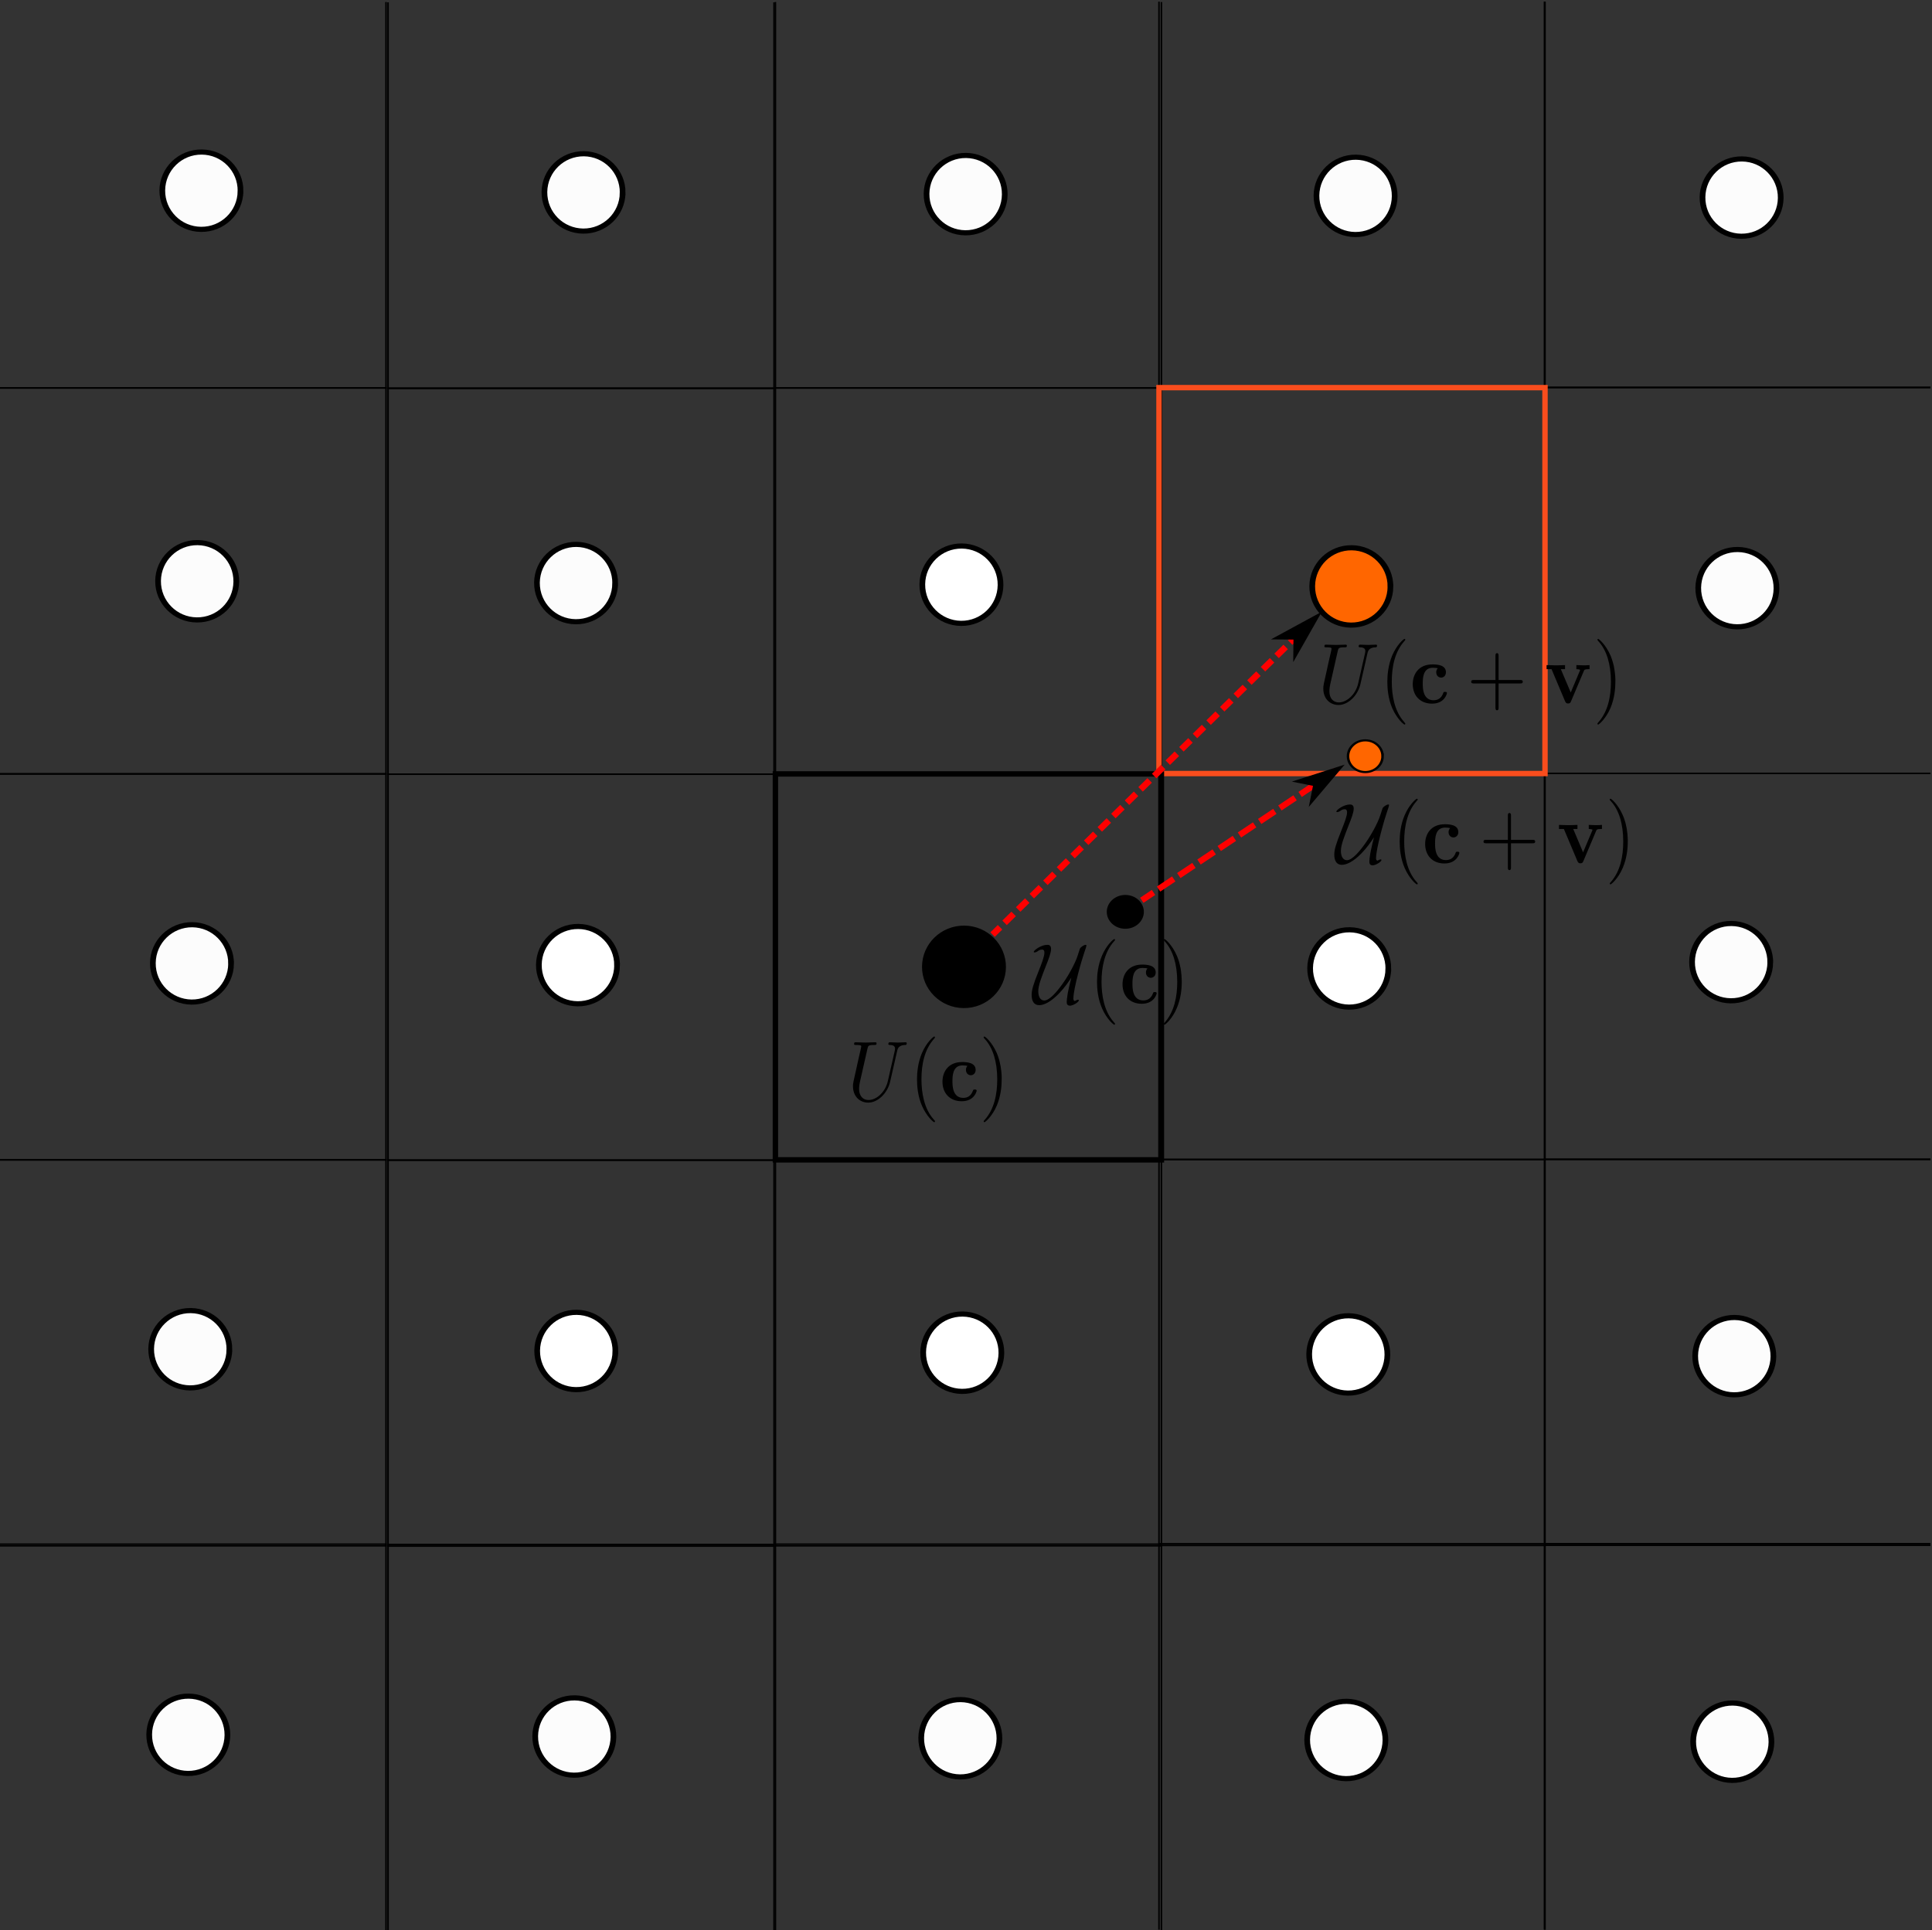 <?xml version="1.0"?>

<!-- Created with Inkscape (http://www.inkscape.org/) --> <svg xmlns:dc="http://purl.org/dc/elements/1.1/" xmlns:cc="http://creativecommons.org/ns#" xmlns:rdf="http://www.w3.org/1999/02/22-rdf-syntax-ns#" xmlns:svg="http://www.w3.org/2000/svg" xmlns="http://www.w3.org/2000/svg" xmlns:sodipodi="http://sodipodi.sourceforge.net/DTD/sodipodi-0.dtd" xmlns:inkscape="http://www.inkscape.org/namespaces/inkscape" width="56.458" height="56.424" viewBox="0 0 56.458 56.424" version="1.1" id="svg557" inkscape:version="0.92.2 5c3e80d, 2017-08-06" sodipodi:docname="alter_3.svg"><rect x="0" y="0" width="56.458" height="56.424" fill="#333333" stroke="none"/> <defs id="defs551"> <clipPath clipPathUnits="userSpaceOnUse" id="clipPath66"> <path d="M 0,0 H 200.062 V 199.938 H 0 Z" id="path64" inkscape:connector-curvature="0"></path> </clipPath> </defs> <sodipodi:namedview id="base" pagecolor="#ffffff" bordercolor="#666666" borderopacity="1.0" inkscape:pageopacity="0.0" inkscape:pageshadow="2" inkscape:zoom="0.35" inkscape:cx="45.263152" inkscape:cy="55.198631" inkscape:document-units="mm" inkscape:current-layer="layer1" showgrid="false" fit-margin-top="0" fit-margin-left="0" fit-margin-right="0" fit-margin-bottom="0" inkscape:window-width="1027" inkscape:window-height="1080" inkscape:window-x="1920" inkscape:window-y="0" inkscape:window-maximized="1"></sodipodi:namedview>  <g inkscape:label="Layer 1" inkscape:groupmode="layer" id="layer1" transform="translate(-80.628,-107.014)"> <g id="g58" transform="matrix(0.282,0,0,-0.282,80.628,163.439)"> <g id="g60"> <g id="g62"></g> <g id="g286"> <g clip-path="url(#clipPath66)" id="g284"> <g id="g282"> <path d="m 40,199.879 v -40 H 0" style="fill:none;stroke:#000000;stroke-width:0.16;stroke-linecap:butt;stroke-linejoin:miter;stroke-miterlimit:4;stroke-dasharray:none;stroke-opacity:1" id="path68" inkscape:connector-curvature="0"></path> <path d="m 80.211,199.848 v -40 h -40 v 40" style="fill:none;stroke:#000000;stroke-width:0.16;stroke-linecap:butt;stroke-linejoin:miter;stroke-miterlimit:4;stroke-dasharray:none;stroke-opacity:1" id="path70" inkscape:connector-curvature="0"></path> <path d="m 120.352,199.879 v -40 h -40 v 40" style="fill:none;stroke:#000000;stroke-width:0.16;stroke-linecap:butt;stroke-linejoin:miter;stroke-miterlimit:4;stroke-dasharray:none;stroke-opacity:1" id="path72" inkscape:connector-curvature="0"></path> <path d="m 160.102,199.918 v -40 h -40 v 40" style="fill:none;stroke:#000000;stroke-width:0.16;stroke-linecap:butt;stroke-linejoin:miter;stroke-miterlimit:4;stroke-dasharray:none;stroke-opacity:1" id="path74" inkscape:connector-curvature="0"></path> <path d="m 0,159.875 h 40 v -40 H 0" style="fill:none;stroke:#000000;stroke-width:0.16;stroke-linecap:butt;stroke-linejoin:miter;stroke-miterlimit:4;stroke-dasharray:none;stroke-opacity:1" id="path76" inkscape:connector-curvature="0"></path> <path d="m 40.211,159.844 h 40 v -40 h -40 z" style="fill:none;stroke:#000000;stroke-width:0.16;stroke-linecap:butt;stroke-linejoin:miter;stroke-miterlimit:4;stroke-dasharray:none;stroke-opacity:1" id="path78" inkscape:connector-curvature="0"></path> <path d="m 80.352,159.871 h 40 v -40 h -40 z" style="fill:none;stroke:#000000;stroke-width:0.16;stroke-linecap:butt;stroke-linejoin:miter;stroke-miterlimit:4;stroke-dasharray:none;stroke-opacity:1" id="path80" inkscape:connector-curvature="0"></path> <path d="m 0,119.875 h 40 v -40 H 0" style="fill:none;stroke:#000000;stroke-width:0.16;stroke-linecap:butt;stroke-linejoin:miter;stroke-miterlimit:4;stroke-dasharray:none;stroke-opacity:1" id="path82" inkscape:connector-curvature="0"></path> <path d="m 40.211,119.844 h 40 v -40 h -40 z" style="fill:none;stroke:#000000;stroke-width:0.16;stroke-linecap:butt;stroke-linejoin:miter;stroke-miterlimit:4;stroke-dasharray:none;stroke-opacity:1" id="path84" inkscape:connector-curvature="0"></path> <path d="m 120.102,119.91 h 40 v -40 h -40 z" style="fill:none;stroke:#000000;stroke-width:0.16;stroke-linecap:butt;stroke-linejoin:miter;stroke-miterlimit:4;stroke-dasharray:none;stroke-opacity:1" id="path86" inkscape:connector-curvature="0"></path> <path d="m 0,79.867 h 40 v -40 H 0" style="fill:none;stroke:#000000;stroke-width:0.16;stroke-linecap:butt;stroke-linejoin:miter;stroke-miterlimit:4;stroke-dasharray:none;stroke-opacity:1" id="path88" inkscape:connector-curvature="0"></path> <path d="m 40.211,79.836 h 40 v -40 h -40 z" style="fill:none;stroke:#000000;stroke-width:0.16;stroke-linecap:butt;stroke-linejoin:miter;stroke-miterlimit:4;stroke-dasharray:none;stroke-opacity:1" id="path90" inkscape:connector-curvature="0"></path> <path d="m 80.352,79.867 h 40 v -40 h -40 z" style="fill:none;stroke:#000000;stroke-width:0.16;stroke-linecap:butt;stroke-linejoin:miter;stroke-miterlimit:4;stroke-dasharray:none;stroke-opacity:1" id="path92" inkscape:connector-curvature="0"></path> <path d="m 120.102,79.906 h 40 v -40 h -40 z" style="fill:none;stroke:#000000;stroke-width:0.16;stroke-linecap:butt;stroke-linejoin:miter;stroke-miterlimit:4;stroke-dasharray:none;stroke-opacity:1" id="path94" inkscape:connector-curvature="0"></path> <path d="m 0,40.035 h 40 v -40" style="fill:none;stroke:#000000;stroke-width:0.16;stroke-linecap:butt;stroke-linejoin:miter;stroke-miterlimit:4;stroke-dasharray:none;stroke-opacity:1" id="path96" inkscape:connector-curvature="0"></path> <path d="m 40.211,0.004 v 40 h 40 v -40" style="fill:none;stroke:#000000;stroke-width:0.16;stroke-linecap:butt;stroke-linejoin:miter;stroke-miterlimit:4;stroke-dasharray:none;stroke-opacity:1" id="path98" inkscape:connector-curvature="0"></path> <path d="m 80.352,0.035 v 40 h 40 v -40" style="fill:none;stroke:#000000;stroke-width:0.16;stroke-linecap:butt;stroke-linejoin:miter;stroke-miterlimit:4;stroke-dasharray:none;stroke-opacity:1" id="path100" inkscape:connector-curvature="0"></path> <path d="m 120.102,0.074 v 40 h 40 v -40" style="fill:none;stroke:#000000;stroke-width:0.16;stroke-linecap:butt;stroke-linejoin:miter;stroke-miterlimit:4;stroke-dasharray:none;stroke-opacity:1" id="path102" inkscape:connector-curvature="0"></path> <path d="m 200.047,159.93 h -40 v 40" style="fill:none;stroke:#000000;stroke-width:0.16;stroke-linecap:butt;stroke-linejoin:miter;stroke-miterlimit:4;stroke-dasharray:none;stroke-opacity:1" id="path104" inkscape:connector-curvature="0"></path> <path d="m 200.047,119.926 h -40 v 40 h 40" style="fill:none;stroke:#000000;stroke-width:0.16;stroke-linecap:butt;stroke-linejoin:miter;stroke-miterlimit:4;stroke-dasharray:none;stroke-opacity:1" id="path106" inkscape:connector-curvature="0"></path> <path d="m 200.047,79.926 h -40 v 40 h 40" style="fill:none;stroke:#000000;stroke-width:0.16;stroke-linecap:butt;stroke-linejoin:miter;stroke-miterlimit:4;stroke-dasharray:none;stroke-opacity:1" id="path108" inkscape:connector-curvature="0"></path> <path d="m 200.047,39.918 h -40 v 40 h 40" style="fill:none;stroke:#000000;stroke-width:0.16;stroke-linecap:butt;stroke-linejoin:miter;stroke-miterlimit:4;stroke-dasharray:none;stroke-opacity:1" id="path110" inkscape:connector-curvature="0"></path> <path d="m 160.047,0.086 v 40 h 40" style="fill:none;stroke:#000000;stroke-width:0.16;stroke-linecap:butt;stroke-linejoin:miter;stroke-miterlimit:4;stroke-dasharray:none;stroke-opacity:1" id="path112" inkscape:connector-curvature="0"></path> <path d="m 120.102,159.91 h 40 v -40 h -40 z" style="fill:none;stroke:#f94d1d;stroke-width:0.56;stroke-linecap:butt;stroke-linejoin:miter;stroke-miterlimit:4;stroke-dasharray:none;stroke-opacity:1" id="path114" inkscape:connector-curvature="0"></path> <path d="m 80.352,119.871 h 40 v -40 h -40 z" style="fill:none;stroke:#000000;stroke-width:0.56;stroke-linecap:butt;stroke-linejoin:miter;stroke-miterlimit:4;stroke-dasharray:none;stroke-opacity:1" id="path116" inkscape:connector-curvature="0"></path> <g transform="matrix(1,-0.01,-0.009,-0.899,0,199.938)" id="g120"> <path d="m 104.938,110.186 c -0.002,2.459 -1.816,4.455 -4.055,4.457 -2.238,-0.002 -4.052,-1.998 -4.05,-4.457 -0.002,-2.464 1.812,-4.46 4.051,-4.462 2.238,0.002 4.052,1.999 4.054,4.462 z" style="fill:#000000;fill-opacity:1;fill-rule:nonzero;stroke:#000000;stroke-width:0.591;stroke-linecap:butt;stroke-linejoin:miter;stroke-miterlimit:4;stroke-dasharray:none;stroke-opacity:1" id="path118" inkscape:connector-curvature="0"></path> </g> <g transform="matrix(1,-0.01,-0.009,-0.899,0,199.938)" id="g124"> <path d="m 145.16,154.423 c 0.002,2.463 -1.812,4.459 -4.055,4.457 -2.238,0.002 -4.052,-1.995 -4.05,-4.458 -0.002,-2.463 1.812,-4.459 4.051,-4.457 2.238,-0.002 4.056,1.994 4.054,4.458 z" style="fill:#ffffff;fill-opacity:1;fill-rule:nonzero;stroke:#000000;stroke-width:0.591;stroke-linecap:butt;stroke-linejoin:miter;stroke-miterlimit:4;stroke-dasharray:none;stroke-opacity:1" id="path122" inkscape:connector-curvature="0"></path> </g> <g transform="matrix(1,-0.01,-0.009,-0.899,0,199.938)" id="g128"> <path d="m 64.345,66.384 c 0.002,2.463 -1.813,4.459 -4.051,4.461 -2.238,-0.002 -4.052,-1.999 -4.054,-4.462 0.002,-2.459 1.816,-4.455 4.054,-4.457 2.239,0.002 4.053,1.999 4.051,4.458 z" style="fill:#fcfcfc;fill-opacity:1;fill-rule:nonzero;stroke:#000000;stroke-width:0.591;stroke-linecap:butt;stroke-linejoin:miter;stroke-miterlimit:4;stroke-dasharray:none;stroke-opacity:1" id="path126" inkscape:connector-curvature="0"></path> </g> <g transform="matrix(1,-0.01,-0.009,-0.899,0,199.938)" id="g132"> <path d="m 25.118,21.585 c 0.002,2.463 -1.813,4.459 -4.051,4.457 -2.238,0.002 -4.052,-1.994 -4.054,-4.458 0.002,-2.463 1.816,-4.459 4.054,-4.457 2.239,-0.002 4.053,1.994 4.051,4.458 z" style="fill:#fcfcfc;fill-opacity:1;fill-rule:nonzero;stroke:#000000;stroke-width:0.591;stroke-linecap:butt;stroke-linejoin:miter;stroke-miterlimit:4;stroke-dasharray:none;stroke-opacity:1" id="path130" inkscape:connector-curvature="0"></path> </g> <g transform="matrix(1,-0.01,-0.009,-0.899,0,199.938)" id="g136"> <path d="m 64.714,21.341 c 0.002,2.463 -1.813,4.459 -4.051,4.461 -2.239,-0.002 -4.053,-1.998 -4.055,-4.462 0.002,-2.459 1.817,-4.455 4.055,-4.457 2.238,0.002 4.053,1.999 4.051,4.458 z" style="fill:#fcfcfc;fill-opacity:1;fill-rule:nonzero;stroke:#000000;stroke-width:0.591;stroke-linecap:butt;stroke-linejoin:miter;stroke-miterlimit:4;stroke-dasharray:none;stroke-opacity:1" id="path134" inkscape:connector-curvature="0"></path> </g> <g transform="matrix(1,-0.01,-0.009,-0.899,0,199.938)" id="g140"> <path d="m 104.309,21.097 c 0.002,2.463 -1.813,4.459 -4.051,4.461 -2.238,-0.002 -4.052,-1.998 -4.054,-4.457 0.002,-2.464 1.816,-4.46 4.055,-4.462 2.238,0.002 4.052,1.999 4.05,4.458 z" style="fill:#fcfcfc;fill-opacity:1;fill-rule:nonzero;stroke:#000000;stroke-width:0.591;stroke-linecap:butt;stroke-linejoin:miter;stroke-miterlimit:4;stroke-dasharray:none;stroke-opacity:1" id="path138" inkscape:connector-curvature="0"></path> </g> <g transform="matrix(1,-0.01,-0.009,-0.899,0,199.938)" id="g144"> <path d="m 144.713,20.853 c 0.002,2.459 -1.812,4.455 -4.051,4.457 -2.238,-0.002 -4.052,-1.999 -4.054,-4.457 0.002,-2.464 1.816,-4.46 4.055,-4.462 2.238,0.002 4.052,1.999 4.05,4.462 z" style="fill:#fcfcfc;fill-opacity:1;fill-rule:nonzero;stroke:#000000;stroke-width:0.591;stroke-linecap:butt;stroke-linejoin:miter;stroke-miterlimit:4;stroke-dasharray:none;stroke-opacity:1" id="path142" inkscape:connector-curvature="0"></path> </g> <g transform="matrix(1,-0.01,-0.009,-0.899,0,199.938)" id="g148"> <path d="m 184.715,20.605 c -0.002,2.463 -1.817,4.459 -4.055,4.457 -2.238,0.002 -4.052,-1.994 -4.05,-4.458 -0.002,-2.459 1.812,-4.455 4.05,-4.457 2.239,-0.002 4.053,1.994 4.055,4.458 z" style="fill:#fcfcfc;fill-opacity:1;fill-rule:nonzero;stroke:#000000;stroke-width:0.591;stroke-linecap:butt;stroke-linejoin:miter;stroke-miterlimit:4;stroke-dasharray:none;stroke-opacity:1" id="path146" inkscape:connector-curvature="0"></path> </g> <g transform="matrix(1,-0.01,-0.009,-0.899,0,199.938)" id="g152"> <path d="m 25.363,199.609 c -0.002,2.463 -1.816,4.459 -4.055,4.457 -2.238,0.002 -4.052,-1.994 -4.05,-4.458 -0.002,-2.463 1.812,-4.459 4.051,-4.457 2.238,-0.002 4.052,1.995 4.054,4.458 z" style="fill:#fcfcfc;fill-opacity:1;fill-rule:nonzero;stroke:#000000;stroke-width:0.591;stroke-linecap:butt;stroke-linejoin:miter;stroke-miterlimit:4;stroke-dasharray:none;stroke-opacity:1" id="path150" inkscape:connector-curvature="0"></path> </g> <g transform="matrix(1,-0.01,-0.009,-0.899,0,199.938)" id="g156"> <path d="m 65.361,199.365 c -0.002,2.459 -1.816,4.455 -4.055,4.457 -2.238,0.002 -4.052,-1.994 -4.05,-4.458 -0.002,-2.463 1.812,-4.459 4.051,-4.457 2.238,-0.002 4.052,1.995 4.054,4.458 z" style="fill:#fcfcfc;fill-opacity:1;fill-rule:nonzero;stroke:#000000;stroke-width:0.591;stroke-linecap:butt;stroke-linejoin:miter;stroke-miterlimit:4;stroke-dasharray:none;stroke-opacity:1" id="path154" inkscape:connector-curvature="0"></path> </g> <g transform="matrix(1,-0.01,-0.009,-0.899,0,199.938)" id="g160"> <path d="m 105.359,199.117 c -0.002,2.463 -1.817,4.459 -4.055,4.461 -2.238,-0.002 -4.052,-1.998 -4.05,-4.462 -0.002,-2.459 1.812,-4.455 4.05,-4.457 2.239,0.002 4.053,1.999 4.055,4.458 z" style="fill:#fcfcfc;fill-opacity:1;fill-rule:nonzero;stroke:#000000;stroke-width:0.591;stroke-linecap:butt;stroke-linejoin:miter;stroke-miterlimit:4;stroke-dasharray:none;stroke-opacity:1" id="path158" inkscape:connector-curvature="0"></path> </g> <g transform="matrix(1,-0.01,-0.009,-0.899,0,199.938)" id="g164"> <path d="m 145.357,198.873 c -0.002,2.463 -1.817,4.459 -4.055,4.457 -2.238,0.002 -4.053,-1.994 -4.054,-4.458 0.001,-2.463 1.816,-4.459 4.054,-4.457 2.239,-0.002 4.053,1.995 4.055,4.458 z" style="fill:#fcfcfc;fill-opacity:1;fill-rule:nonzero;stroke:#000000;stroke-width:0.591;stroke-linecap:butt;stroke-linejoin:miter;stroke-miterlimit:4;stroke-dasharray:none;stroke-opacity:1" id="path162" inkscape:connector-curvature="0"></path> </g> <g transform="matrix(1,-0.01,-0.009,-0.899,0,199.938)" id="g168"> <path d="m 185.355,198.629 c -0.002,2.459 -1.817,4.455 -4.055,4.457 -2.238,-0.002 -4.053,-1.999 -4.055,-4.458 0.002,-2.463 1.817,-4.459 4.055,-4.461 2.238,0.002 4.053,1.999 4.055,4.462 z" style="fill:#fcfcfc;fill-opacity:1;fill-rule:nonzero;stroke:#000000;stroke-width:0.591;stroke-linecap:butt;stroke-linejoin:miter;stroke-miterlimit:4;stroke-dasharray:none;stroke-opacity:1" id="path166" inkscape:connector-curvature="0"></path> </g> <g transform="matrix(1,-0.01,-0.009,-0.899,0,199.938)" id="g172"> <path d="m 25.085,66.615 c 0.002,2.464 -1.812,4.46 -4.051,4.457 -2.238,0.003 -4.056,-1.994 -4.054,-4.457 -0.002,-2.463 1.813,-4.46 4.055,-4.457 2.238,-0.002 4.052,1.994 4.05,4.457 z" style="fill:#fcfcfc;fill-opacity:1;fill-rule:nonzero;stroke:#000000;stroke-width:0.591;stroke-linecap:butt;stroke-linejoin:miter;stroke-miterlimit:4;stroke-dasharray:none;stroke-opacity:1" id="path170" inkscape:connector-curvature="0"></path> </g> <g transform="matrix(1,-0.01,-0.009,-0.899,0,199.938)" id="g176"> <path d="m 104.276,66.127 c 0.002,2.464 -1.812,4.46 -4.051,4.462 -2.238,-0.002 -4.056,-1.999 -4.054,-4.462 -0.002,-2.459 1.813,-4.455 4.055,-4.457 2.238,0.002 4.052,1.998 4.05,4.457 z" style="fill:#ffffff;fill-opacity:1;fill-rule:nonzero;stroke:#000000;stroke-width:0.591;stroke-linecap:butt;stroke-linejoin:miter;stroke-miterlimit:4;stroke-dasharray:none;stroke-opacity:1" id="path174" inkscape:connector-curvature="0"></path> </g> <g transform="matrix(1,-0.01,-0.009,-0.899,0,199.938)" id="g180"> <path d="m 184.678,65.635 c 0.002,2.464 -1.812,4.46 -4.051,4.457 -2.238,0.003 -4.052,-1.994 -4.054,-4.457 0.002,-2.464 1.816,-4.46 4.055,-4.457 2.238,-0.002 4.052,1.994 4.05,4.457 z" style="fill:#fcfcfc;fill-opacity:1;fill-rule:nonzero;stroke:#000000;stroke-width:0.591;stroke-linecap:butt;stroke-linejoin:miter;stroke-miterlimit:4;stroke-dasharray:none;stroke-opacity:1" id="path178" inkscape:connector-curvature="0"></path> </g> <g transform="matrix(1,-0.01,-0.009,-0.899,0,199.938)" id="g184"> <path d="m 24.943,110.674 c -0.002,2.463 -1.817,4.459 -4.055,4.461 -2.239,-0.002 -4.053,-1.998 -4.051,-4.462 -0.002,-2.459 1.813,-4.455 4.051,-4.457 2.238,0.002 4.053,1.999 4.055,4.458 z" style="fill:#fcfcfc;fill-opacity:1;fill-rule:nonzero;stroke:#000000;stroke-width:0.591;stroke-linecap:butt;stroke-linejoin:miter;stroke-miterlimit:4;stroke-dasharray:none;stroke-opacity:1" id="path182" inkscape:connector-curvature="0"></path> </g> <g transform="matrix(1,-0.01,-0.009,-0.899,0,199.938)" id="g188"> <path d="m 64.94,110.43 c -0.002,2.463 -1.816,4.459 -4.054,4.457 -2.239,0.002 -4.053,-1.994 -4.051,-4.458 -0.002,-2.463 1.813,-4.459 4.051,-4.457 2.238,-0.002 4.052,1.995 4.054,4.458 z" style="fill:#ffffff;fill-opacity:1;fill-rule:nonzero;stroke:#000000;stroke-width:0.591;stroke-linecap:butt;stroke-linejoin:miter;stroke-miterlimit:4;stroke-dasharray:none;stroke-opacity:1" id="path186" inkscape:connector-curvature="0"></path> </g> <g transform="matrix(1,-0.01,-0.009,-0.899,0,199.938)" id="g192"> <path d="m 144.858,109.926 c 0.002,2.459 -1.813,4.455 -4.051,4.457 -2.238,-0.002 -4.053,-1.999 -4.055,-4.458 0.002,-2.463 1.817,-4.459 4.055,-4.461 2.239,0.002 4.053,1.998 4.051,4.462 z" style="fill:#ffffff;fill-opacity:1;fill-rule:nonzero;stroke:#000000;stroke-width:0.591;stroke-linecap:butt;stroke-linejoin:miter;stroke-miterlimit:4;stroke-dasharray:none;stroke-opacity:1" id="path190" inkscape:connector-curvature="0"></path> </g> <g transform="matrix(1,-0.01,-0.009,-0.899,0,199.938)" id="g196"> <path d="m 184.426,108.757 c -0.002,2.463 -1.817,4.459 -4.055,4.457 -2.238,0.002 -4.053,-1.995 -4.051,-4.458 -0.002,-2.463 1.813,-4.459 4.051,-4.457 2.239,-0.002 4.053,1.994 4.055,4.458 z" style="fill:#fcfcfc;fill-opacity:1;fill-rule:nonzero;stroke:#000000;stroke-width:0.591;stroke-linecap:butt;stroke-linejoin:miter;stroke-miterlimit:4;stroke-dasharray:none;stroke-opacity:1" id="path194" inkscape:connector-curvature="0"></path> </g> <g transform="matrix(1,-0.01,-0.009,-0.899,0,199.938)" id="g200"> <path d="m 25.167,155.159 c 0.002,2.463 -1.813,4.459 -4.051,4.457 -2.238,0.002 -4.053,-1.995 -4.055,-4.458 0.002,-2.459 1.817,-4.455 4.055,-4.457 2.238,0.002 4.053,1.994 4.051,4.458 z" style="fill:#fcfcfc;fill-opacity:1;fill-rule:nonzero;stroke:#000000;stroke-width:0.591;stroke-linecap:butt;stroke-linejoin:miter;stroke-miterlimit:4;stroke-dasharray:none;stroke-opacity:1" id="path198" inkscape:connector-curvature="0"></path> </g> <g transform="matrix(1,-0.01,-0.009,-0.899,0,199.938)" id="g204"> <path d="m 65.165,154.915 c 0.002,2.463 -1.813,4.459 -4.051,4.457 -2.239,0.002 -4.053,-1.995 -4.055,-4.458 0.002,-2.463 1.817,-4.459 4.055,-4.457 2.238,-0.002 4.053,1.994 4.051,4.458 z" style="fill:#ffffff;fill-opacity:1;fill-rule:nonzero;stroke:#000000;stroke-width:0.591;stroke-linecap:butt;stroke-linejoin:miter;stroke-miterlimit:4;stroke-dasharray:none;stroke-opacity:1" id="path202" inkscape:connector-curvature="0"></path> </g> <g transform="matrix(1,-0.01,-0.009,-0.899,0,199.938)" id="g208"> <path d="m 105.162,154.666 c 0.002,2.464 -1.812,4.46 -4.05,4.462 -2.239,-0.002 -4.057,-1.999 -4.055,-4.458 -0.002,-2.463 1.813,-4.459 4.051,-4.461 2.242,0.002 4.056,1.998 4.054,4.457 z" style="fill:#ffffff;fill-opacity:1;fill-rule:nonzero;stroke:#000000;stroke-width:0.591;stroke-linecap:butt;stroke-linejoin:miter;stroke-miterlimit:4;stroke-dasharray:none;stroke-opacity:1" id="path206" inkscape:connector-curvature="0"></path> </g> <g transform="matrix(1,-0.01,-0.009,-0.899,0,199.938)" id="g212"> <path d="m 185.158,154.179 c -0.002,2.459 -1.816,4.455 -4.055,4.457 -2.238,-0.002 -4.052,-1.995 -4.05,-4.458 -0.002,-2.463 1.812,-4.459 4.051,-4.461 2.238,0.002 4.052,1.998 4.054,4.462 z" style="fill:#fcfcfc;fill-opacity:1;fill-rule:nonzero;stroke:#000000;stroke-width:0.591;stroke-linecap:butt;stroke-linejoin:miter;stroke-miterlimit:4;stroke-dasharray:none;stroke-opacity:1" id="path210" inkscape:connector-curvature="0"></path> </g> <g transform="matrix(1,-0.009,-0.009,-0.835,0,199.938)" id="g216"> <path d="m 144.101,92.154 c -0.002,1.085 -0.803,1.969 -1.791,1.97 -0.989,-0.004 -1.789,-0.884 -1.791,-1.969 0.002,-1.09 0.803,-1.968 1.792,-1.969 0.988,-0.001 1.789,0.879 1.79,1.968 z" style="fill:#ff6600;fill-opacity:1;fill-rule:nonzero;stroke:#000000;stroke-width:0.261;stroke-linecap:butt;stroke-linejoin:miter;stroke-miterlimit:4;stroke-dasharray:none;stroke-opacity:1" id="path214" inkscape:connector-curvature="0"></path> </g> <g transform="matrix(1,-0.004,-0.004,-1,0,199.938)" id="g220"> <path d="M 138.712,79.186 118.689,92.69" style="fill:#ff0000;fill-opacity:1;fill-rule:nonzero;stroke:#ff0000;stroke-width:0.63;stroke-linecap:butt;stroke-linejoin:miter;stroke-miterlimit:4;stroke-dasharray:1.891, 0.63;stroke-dashoffset:0;stroke-opacity:1" id="path218" inkscape:connector-curvature="0"></path> </g> <g transform="matrix(-1,-0.668,-0.668,1,0,199.938)" id="g224"> <path d="m -56.713,-119.061 1.047,-1.046 -3.667,1.049 3.669,1.046 z" style="fill:#000000;fill-opacity:1;fill-rule:evenodd;stroke:#000000;stroke-width:0.262;stroke-linecap:butt;stroke-linejoin:miter;stroke-miterlimit:4;stroke-dasharray:none;stroke-opacity:1" id="path222" inkscape:connector-curvature="0"></path> </g> <g transform="matrix(1,-0.01,-0.009,-0.899,0,199.938)" id="g228"> <path d="m 144.68,65.879 c 0.002,2.463 -1.812,4.46 -4.054,4.462 -2.239,-0.002 -4.053,-1.999 -4.051,-4.462 -0.002,-2.459 1.813,-4.455 4.051,-4.457 2.238,0.002 4.056,1.998 4.054,4.457 z" style="fill:#ff6600;fill-opacity:1;fill-rule:nonzero;stroke:#000000;stroke-width:0.591;stroke-linecap:butt;stroke-linejoin:miter;stroke-miterlimit:4;stroke-dasharray:none;stroke-opacity:1" id="path226" inkscape:connector-curvature="0"></path> </g> <g transform="matrix(1,-0.004,-0.004,-1,0,199.938)" id="g232"> <path d="M 136.301,63.595 103.243,96.307" style="fill:none;stroke:#ff0000;stroke-width:0.658;stroke-linecap:butt;stroke-linejoin:miter;stroke-miterlimit:4;stroke-dasharray:1.317, 0.658;stroke-dashoffset:0;stroke-opacity:1" id="path230" inkscape:connector-curvature="0"></path> </g> <g transform="matrix(-1,-0.982,-0.982,1,0,199.938)" id="g236"> <path d="m -35.337,-100.679 0.942,-0.939 -3.289,0.939 3.288,0.939 z" style="fill:#000000;fill-opacity:1;fill-rule:evenodd;stroke:#000000;stroke-width:0.235;stroke-linecap:butt;stroke-linejoin:miter;stroke-miterlimit:4;stroke-dasharray:none;stroke-opacity:1" id="path234" inkscape:connector-curvature="0"></path> </g> <g transform="matrix(1,-0.009,-0.009,-0.835,0,199.938)" id="g240"> <path d="m 119.409,111.742 c -0.002,1.09 -0.803,1.968 -1.792,1.969 -0.988,0.002 -1.788,-0.883 -1.79,-1.968 0.002,-1.085 0.803,-1.968 1.791,-1.969 0.989,-0.002 1.789,0.883 1.791,1.968 z" style="fill:#000000;fill-opacity:1;fill-rule:nonzero;stroke:#000000;stroke-width:0.261;stroke-linecap:butt;stroke-linejoin:miter;stroke-miterlimit:4;stroke-dasharray:none;stroke-opacity:1" id="path238" inkscape:connector-curvature="0"></path> </g> <path d="m 141.695,132.34 0.016,0.062 0.008,0.036 0.008,0.027 0.007,0.035 0.016,0.027 0.008,0.035 0.019,0.028 0.008,0.027 0.047,0.082 0.023,0.028 0.016,0.023 0.027,0.02 0.024,0.027 0.023,0.015 0.047,0.04 0.035,0.015 0.032,0.02 0.031,0.015 0.043,0.02 0.031,0.008 0.039,0.019 0.051,0.008 0.039,0.008 0.047,0.012 0.058,0.007 h 0.047 l 0.059,0.008 h 0.055 c 0.043,0 0.14,0.008 0.14,0.18 0,0.008 0,0.098 -0.105,0.098 -0.262,0 -0.543,-0.028 -0.817,-0.028 -0.277,0 -0.574,0.028 -0.836,0.028 -0.046,0 -0.152,0 -0.152,-0.18 0,-0.098 0.09,-0.098 0.152,-0.098 0.454,-0.008 0.543,-0.195 0.543,-0.394 0,-0.016 -0.015,-0.149 -0.023,-0.176 l -0.719,-3.172 c -0.277,-1.191 -1.207,-1.969 -2.008,-1.969 -0.546,0 -0.976,0.395 -0.976,1.164 0,0.016 0,0.293 0.082,0.688 l 0.781,3.457 c 0.074,0.312 0.09,0.402 0.68,0.402 0.203,0 0.269,0 0.269,0.18 0,0.098 -0.09,0.098 -0.113,0.098 -0.219,0 -0.801,-0.028 -1.027,-0.028 -0.235,0 -0.809,0.028 -1.035,0.028 -0.067,0 -0.153,0 -0.153,-0.18 0,-0.098 0.07,-0.098 0.227,-0.098 0.015,0 0.168,0 0.304,-0.015 0.137,-0.02 0.211,-0.028 0.211,-0.145 0,-0.055 -0.089,-0.422 -0.136,-0.625 l -0.18,-0.785 c -0.063,-0.34 -0.453,-2.02 -0.484,-2.192 -0.055,-0.25 -0.055,-0.382 -0.055,-0.519 0,-1.078 0.726,-1.695 1.574,-1.695 1.012,0 2.012,1 2.274,2.172 z" style="fill:#000000;fill-opacity:1;fill-rule:nonzero;stroke:none" id="path242" inkscape:connector-curvature="0"></path> <path d="m 145.625,125.074 v 0.039 h -0.008 v 0.008 l -0.008,0.008 -0.011,0.008 v 0.011 h -0.008 v 0.008 l -0.008,0.008 -0.008,0.012 -0.023,0.023 -0.008,0.012 v 0.008 h -0.008 l -0.008,0.008 v 0.011 h -0.007 l -0.008,0.008 v 0.008 h -0.008 l -0.008,0.008 v 0.011 c -1.012,1.118 -1.269,2.797 -1.269,4.153 0,1.547 0.304,3.094 1.3,4.203 0.098,0.105 0.098,0.125 0.098,0.148 0,0.063 -0.035,0.09 -0.082,0.09 -0.082,0 -0.801,-0.605 -1.277,-1.73 -0.403,-0.977 -0.5,-1.969 -0.5,-2.711 0,-0.696 0.078,-1.766 0.523,-2.77 0.484,-1.09 1.172,-1.668 1.254,-1.668 0.047,0 0.082,0.024 0.082,0.086 z" style="fill:#000000;fill-opacity:1;fill-rule:nonzero;stroke:none" id="path244" inkscape:connector-curvature="0"></path> <path d="m 148.996,130.82 -0.051,-0.05 -0.015,-0.02 -0.008,-0.02 -0.008,-0.007 -0.008,-0.016 -0.008,-0.012 -0.007,-0.015 -0.008,-0.02 v -0.008 l -0.008,-0.019 -0.008,-0.008 v -0.02 l -0.008,-0.015 v -0.008 l -0.011,-0.02 v -0.007 l -0.008,-0.02 V 130.5 l -0.008,-0.008 v -0.082 c 0,-0.394 0.285,-0.555 0.504,-0.555 0.242,0 0.5,0.18 0.5,0.555 0,0.77 -0.93,0.813 -1.398,0.813 -1.438,0 -2.04,-1.02 -2.04,-2.047 0,-1.18 0.762,-2.02 2,-2.02 1.301,0 1.543,1.028 1.543,1.094 0,0.125 -0.113,0.125 -0.195,0.125 -0.144,0 -0.152,-0.02 -0.195,-0.137 -0.207,-0.562 -0.59,-0.73 -1,-0.73 -1.117,0 -1.117,1.304 -1.117,1.715 0,0.5 0,1.652 1.035,1.652 0.285,0 0.422,-0.027 0.527,-0.055 z" style="fill:#000000;fill-opacity:1;fill-rule:nonzero;stroke:none" id="path246" inkscape:connector-curvature="0"></path> <path d="m 155.293,129.25 h 2.246 c 0.113,0 0.258,0 0.258,0.176 0,0.179 -0.145,0.179 -0.258,0.179 h -2.246 v 2.485 c 0,0.125 0,0.297 -0.164,0.297 -0.16,0 -0.16,-0.172 -0.16,-0.297 v -2.485 h -2.246 c -0.114,0 -0.27,0 -0.27,-0.179 0,-0.176 0.156,-0.176 0.27,-0.176 h 2.246 v -2.484 c 0,-0.125 0,-0.297 0.16,-0.297 0.164,0 0.164,0.172 0.164,0.297 z" style="fill:#000000;fill-opacity:1;fill-rule:nonzero;stroke:none" id="path248" inkscape:connector-curvature="0"></path> <path d="m 164.129,130.543 0.008,0.027 0.008,0.02 0.007,0.008 v 0.007 l 0.008,0.012 0.016,0.016 0.008,0.012 0.015,0.015 0.012,0.008 h 0.016 l 0.007,0.012 0.016,0.008 h 0.016 l 0.015,0.007 h 0.016 l 0.027,0.012 h 0.016 l 0.015,0.008 h 0.047 l 0.016,0.008 h 0.113 l 0.016,0.007 h 0.172 v 0.422 c -0.203,-0.019 -0.43,-0.027 -0.633,-0.027 -0.199,0 -0.563,0.02 -0.734,0.027 v -0.422 c 0.152,0 0.39,-0.023 0.39,-0.097 0,-0.008 -0.012,-0.028 -0.043,-0.106 l -0.929,-2.215 -1.028,2.418 h 0.438 v 0.422 c -0.266,-0.019 -0.985,-0.027 -0.992,-0.027 -0.227,0 -0.594,0.02 -0.922,0.027 v -0.422 h 0.515 l 1.407,-3.339 c 0.097,-0.215 0.203,-0.215 0.308,-0.215 0.137,0 0.219,0.019 0.297,0.207 z" style="fill:#000000;fill-opacity:1;fill-rule:nonzero;stroke:none" id="path250" inkscape:connector-curvature="0"></path> <path d="m 167.395,129.426 v 0.277 l -0.016,0.305 -0.016,0.16 -0.015,0.172 -0.028,0.18 -0.023,0.175 -0.031,0.18 -0.032,0.187 -0.05,0.188 -0.047,0.188 -0.059,0.187 -0.062,0.187 -0.036,0.098 -0.031,0.102 -0.039,0.086 -0.043,0.101 c -0.484,1.09 -1.179,1.668 -1.25,1.668 -0.051,0 -0.082,-0.035 -0.082,-0.09 0,-0.023 0,-0.043 0.145,-0.203 0.793,-0.886 1.254,-2.297 1.254,-4.148 0,-1.516 -0.301,-3.082 -1.301,-4.199 -0.098,-0.106 -0.098,-0.125 -0.098,-0.153 0,-0.051 0.031,-0.086 0.082,-0.086 0.071,0 0.801,0.606 1.278,1.731 0.402,0.976 0.5,1.957 0.5,2.707 z" style="fill:#000000;fill-opacity:1;fill-rule:nonzero;stroke:none" id="path252" inkscape:connector-curvature="0"></path> <path d="m 142.375,113.273 -0.02,-0.074 -0.023,-0.078 -0.031,-0.144 -0.039,-0.161 -0.043,-0.16 -0.039,-0.172 -0.039,-0.168 -0.036,-0.171 -0.039,-0.168 -0.031,-0.168 -0.035,-0.164 -0.023,-0.168 -0.024,-0.161 -0.008,-0.082 -0.015,-0.07 -0.008,-0.082 v -0.07 l -0.008,-0.071 -0.008,-0.074 v -0.133 c 0,-0.23 0.137,-0.339 0.328,-0.339 0.325,0 0.922,0.375 0.922,0.554 0,0.043 -0.039,0.063 -0.078,0.063 -0.098,0 -0.242,-0.082 -0.332,-0.133 -0.098,0.016 -0.152,0.105 -0.152,0.23 0,1.082 0.91,4.192 1.144,4.852 0.098,0.242 0.203,0.609 0.203,0.68 0,0.062 -0.046,0.062 -0.082,0.062 -0.168,0 -0.531,-0.242 -0.597,-0.41 -0.106,-0.313 -0.121,-0.359 -0.219,-0.68 -0.266,-0.847 -1.059,-2.312 -1.859,-3.343 -0.243,-0.313 -1.032,-1.34 -1.606,-1.34 -0.383,0 -0.625,0.367 -0.625,0.957 0,0.617 0.317,1.414 0.793,2.636 0.293,0.723 0.535,1.36 0.535,1.75 0,0.422 -0.261,0.43 -0.406,0.43 -0.613,0 -1.391,-0.555 -1.391,-0.734 0,-0.051 0.059,-0.051 0.09,-0.051 0.098,0 0.242,0.062 0.371,0.16 0.059,0.043 0.188,0.133 0.407,0.133 0.175,0 0.242,-0.125 0.242,-0.313 0,-0.39 -0.285,-1.125 -0.625,-1.972 -0.531,-1.332 -0.703,-1.906 -0.703,-2.414 0,-0.59 0.211,-1.063 0.785,-1.063 0.5,0 1.23,0.356 2.047,1.207 0.554,0.571 0.922,1.106 1.269,1.625 z" style="fill:#000000;fill-opacity:1;fill-rule:nonzero;stroke:none" id="path254" inkscape:connector-curvature="0"></path> <path d="m 146.91,108.508 v 0.027 h -0.008 v 0.012 l -0.011,0.008 v 0.007 h -0.008 v 0.008 l -0.008,0.012 -0.008,0.008 v 0.008 h -0.008 v 0.011 h -0.007 v 0.008 h -0.008 v 0.008 h -0.008 v 0.008 h -0.008 v 0.012 l -0.016,0.015 -0.007,0.012 -0.035,0.035 c -1,1.117 -1.258,2.797 -1.258,4.152 0,1.547 0.304,3.094 1.293,4.203 0.105,0.106 0.105,0.126 0.105,0.149 0,0.062 -0.035,0.09 -0.082,0.09 -0.082,0 -0.808,-0.606 -1.277,-1.731 -0.414,-0.976 -0.508,-1.968 -0.508,-2.711 0,-0.695 0.086,-1.765 0.531,-2.769 0.485,-1.09 1.172,-1.668 1.254,-1.668 0.047,0 0.082,0.023 0.082,0.086 z" style="fill:#000000;fill-opacity:1;fill-rule:nonzero;stroke:none" id="path256" inkscape:connector-curvature="0"></path> <path d="m 150.273,114.254 -0.011,-0.016 -0.016,-0.011 -0.008,-0.016 -0.015,-0.008 -0.016,-0.039 -0.008,-0.008 -0.008,-0.015 -0.007,-0.012 -0.008,-0.016 -0.008,-0.019 -0.008,-0.008 -0.008,-0.02 v -0.007 l -0.011,-0.02 v -0.016 l -0.008,-0.007 v -0.02 l -0.008,-0.008 v -0.027 l -0.008,-0.02 v -0.062 l -0.008,-0.008 v -0.027 c 0,-0.395 0.286,-0.555 0.5,-0.555 0.254,0 0.512,0.18 0.512,0.555 0,0.769 -0.937,0.812 -1.398,0.812 -1.442,0 -2.039,-1.019 -2.039,-2.047 0,-1.179 0.754,-2.019 1.996,-2.019 1.304,0 1.547,1.027 1.547,1.09 0,0.129 -0.114,0.129 -0.196,0.129 -0.144,0 -0.152,-0.02 -0.195,-0.137 -0.207,-0.563 -0.598,-0.731 -1,-0.731 -1.125,0 -1.125,1.305 -1.125,1.715 0,0.5 0,1.653 1.043,1.653 0.273,0 0.414,-0.028 0.519,-0.055 z" style="fill:#000000;fill-opacity:1;fill-rule:nonzero;stroke:none" id="path258" inkscape:connector-curvature="0"></path> <path d="m 156.578,112.684 h 2.238 c 0.114,0 0.266,0 0.266,0.175 0,0.18 -0.152,0.18 -0.266,0.18 h -2.238 v 2.484 c 0,0.125 0,0.297 -0.164,0.297 -0.16,0 -0.16,-0.172 -0.16,-0.297 v -2.484 H 154 c -0.113,0 -0.27,0 -0.27,-0.18 0,-0.175 0.157,-0.175 0.27,-0.175 h 2.254 v -2.485 c 0,-0.125 0,-0.297 0.16,-0.297 0.164,0 0.164,0.172 0.164,0.297 z" style="fill:#000000;fill-opacity:1;fill-rule:nonzero;stroke:none" id="path260" inkscape:connector-curvature="0"></path> <path d="m 165.406,113.977 0.008,0.027 0.016,0.019 v 0.008 l 0.008,0.008 0.007,0.012 v 0.008 l 0.008,0.007 0.008,0.012 0.016,0.016 0.015,0.008 h 0.012 l 0.016,0.011 0.015,0.008 h 0.008 l 0.023,0.008 h 0.016 l 0.016,0.012 h 0.027 l 0.008,0.007 h 0.055 l 0.007,0.008 h 0.114 l 0.023,0.008 h 0.172 v 0.422 c -0.203,-0.02 -0.438,-0.027 -0.641,-0.027 -0.191,0 -0.554,0.019 -0.726,0.027 v -0.422 c 0.152,0 0.386,-0.023 0.386,-0.098 0,-0.007 -0.007,-0.027 -0.039,-0.105 l -0.937,-2.219 -1.02,2.422 h 0.438 v 0.422 c -0.266,-0.02 -0.996,-0.027 -1.004,-0.027 -0.227,0 -0.582,0.019 -0.91,0.027 v -0.422 h 0.508 l 1.406,-3.34 c 0.097,-0.215 0.203,-0.215 0.308,-0.215 0.137,0 0.219,0.02 0.297,0.207 z" style="fill:#000000;fill-opacity:1;fill-rule:nonzero;stroke:none" id="path262" inkscape:connector-curvature="0"></path> <path d="m 168.68,112.859 v 0.207 l -0.008,0.071 v 0.152 l -0.016,0.152 -0.008,0.161 -0.019,0.171 -0.024,0.176 -0.023,0.18 -0.031,0.18 -0.043,0.187 -0.039,0.188 -0.047,0.187 -0.059,0.188 -0.062,0.187 -0.035,0.098 -0.039,0.097 -0.039,0.09 -0.043,0.102 c -0.477,1.09 -1.172,1.668 -1.25,1.668 -0.051,0 -0.083,-0.035 -0.083,-0.09 0,-0.023 0,-0.043 0.153,-0.203 0.793,-0.887 1.246,-2.297 1.246,-4.149 0,-1.515 -0.301,-3.082 -1.293,-4.199 -0.106,-0.105 -0.106,-0.125 -0.106,-0.152 0,-0.051 0.032,-0.086 0.083,-0.086 0.078,0 0.804,0.605 1.273,1.73 0.414,0.977 0.512,1.957 0.512,2.707 z" style="fill:#000000;fill-opacity:1;fill-rule:nonzero;stroke:none" id="path264" inkscape:connector-curvature="0"></path> <path d="m 111.012,98.727 -0.016,-0.071 -0.023,-0.082 -0.032,-0.144 -0.043,-0.16 -0.039,-0.161 -0.039,-0.168 -0.043,-0.171 -0.031,-0.168 -0.039,-0.172 -0.035,-0.168 -0.031,-0.16 -0.024,-0.172 -0.023,-0.16 -0.008,-0.082 -0.016,-0.071 -0.011,-0.082 v -0.07 l -0.008,-0.07 -0.008,-0.075 v -0.132 c 0,-0.231 0.137,-0.34 0.332,-0.34 0.324,0 0.922,0.375 0.922,0.554 0,0.047 -0.039,0.063 -0.082,0.063 -0.094,0 -0.242,-0.078 -0.328,-0.133 -0.098,0.016 -0.157,0.106 -0.157,0.23 0,1.083 0.915,4.192 1.149,4.852 0.098,0.242 0.203,0.609 0.203,0.68 0,0.062 -0.051,0.062 -0.082,0.062 -0.168,0 -0.531,-0.242 -0.598,-0.41 -0.105,-0.312 -0.121,-0.359 -0.218,-0.68 -0.266,-0.847 -1.059,-2.312 -1.86,-3.339 -0.242,-0.313 -1.035,-1.34 -1.609,-1.34 -0.379,0 -0.621,0.363 -0.621,0.953 0,0.617 0.316,1.414 0.793,2.637 0.289,0.722 0.531,1.359 0.531,1.75 0,0.421 -0.258,0.429 -0.402,0.429 -0.614,0 -1.391,-0.554 -1.391,-0.73 0,-0.055 0.055,-0.055 0.09,-0.055 0.094,0 0.242,0.063 0.371,0.16 0.055,0.047 0.184,0.133 0.402,0.133 0.18,0 0.242,-0.125 0.242,-0.312 0,-0.391 -0.281,-1.125 -0.621,-1.973 -0.535,-1.332 -0.703,-1.902 -0.703,-2.414 0,-0.59 0.211,-1.063 0.785,-1.063 0.5,0 1.227,0.356 2.043,1.207 0.559,0.571 0.922,1.106 1.27,1.625 z" style="fill:#000000;fill-opacity:1;fill-rule:nonzero;stroke:none" id="path266" inkscape:connector-curvature="0"></path> <path d="m 115.547,93.965 v 0.023 h -0.008 V 94 l -0.008,0.008 v 0.008 h -0.008 v 0.011 l -0.015,0.016 v 0.008 H 115.5 v 0.011 h -0.008 v 0.008 h -0.008 v 0.008 h -0.007 v 0.012 h -0.008 v 0.008 l -0.008,0.007 -0.012,0.008 -0.008,0.012 -0.015,0.016 -0.008,0.011 -0.008,0.008 c -1,1.117 -1.262,2.797 -1.262,4.156 0,1.543 0.309,3.09 1.293,4.2 0.106,0.105 0.106,0.125 0.106,0.152 0,0.062 -0.031,0.086 -0.078,0.086 -0.082,0 -0.809,-0.606 -1.278,-1.731 -0.414,-0.976 -0.511,-1.968 -0.511,-2.707 0,-0.699 0.09,-1.769 0.535,-2.773 0.484,-1.09 1.172,-1.668 1.254,-1.668 0.047,0 0.078,0.027 0.078,0.09 z" style="fill:#000000;fill-opacity:1;fill-rule:nonzero;stroke:none" id="path268" inkscape:connector-curvature="0"></path> <path d="m 118.91,99.707 -0.008,-0.016 -0.015,-0.007 -0.008,-0.02 -0.016,-0.008 -0.008,-0.019 -0.007,-0.016 -0.008,-0.012 -0.008,-0.015 -0.012,-0.012 -0.008,-0.016 -0.007,-0.019 -0.008,-0.008 -0.008,-0.019 v -0.008 l -0.008,-0.016 v -0.019 l -0.008,-0.008 v -0.02 l -0.007,-0.008 v -0.027 l -0.008,-0.019 v -0.063 l -0.008,-0.008 v -0.027 c 0,-0.391 0.281,-0.555 0.5,-0.555 0.25,0 0.512,0.18 0.512,0.555 0,0.769 -0.942,0.812 -1.399,0.812 -1.441,0 -2.039,-1.015 -2.039,-2.043 0,-1.179 0.75,-2.019 1.996,-2.019 1.301,0 1.543,1.027 1.543,1.09 0,0.125 -0.113,0.125 -0.191,0.125 -0.145,0 -0.156,-0.02 -0.195,-0.137 -0.211,-0.563 -0.598,-0.73 -1.004,-0.73 -1.121,0 -1.121,1.304 -1.121,1.714 0,0.5 0,1.653 1.043,1.653 0.273,0 0.41,-0.028 0.515,-0.055 z" style="fill:#000000;fill-opacity:1;fill-rule:nonzero;stroke:none" id="path270" inkscape:connector-curvature="0"></path> <path d="m 122.461,98.316 v 0.133 l -0.008,0.071 v 0.074 l -0.008,0.148 -0.007,0.153 -0.012,0.16 -0.024,0.172 -0.015,0.179 -0.024,0.176 -0.031,0.18 -0.043,0.187 -0.039,0.188 -0.047,0.187 -0.058,0.188 -0.063,0.187 -0.043,0.102 -0.031,0.097 -0.039,0.09 -0.043,0.098 c -0.485,1.09 -1.172,1.668 -1.254,1.668 -0.047,0 -0.078,-0.035 -0.078,-0.086 0,-0.027 0,-0.047 0.152,-0.207 0.785,-0.883 1.246,-2.297 1.246,-4.145 0,-1.519 -0.301,-3.086 -1.293,-4.203 -0.105,-0.105 -0.105,-0.125 -0.105,-0.148 0,-0.055 0.031,-0.09 0.078,-0.09 0.082,0 0.808,0.605 1.277,1.73 0.414,0.977 0.512,1.957 0.512,2.711 z" style="fill:#000000;fill-opacity:1;fill-rule:nonzero;stroke:none" id="path272" inkscape:connector-curvature="0"></path> <path d="m 92.961,91.125 0.016,0.063 0.007,0.035 0.008,0.027 0.008,0.035 0.016,0.027 0.007,0.04 0.016,0.023 0.008,0.027 0.019,0.028 0.032,0.054 0.023,0.028 0.016,0.027 0.023,0.016 0.028,0.027 0.023,0.02 0.023,0.015 0.024,0.02 0.035,0.015 0.031,0.02 0.071,0.035 0.035,0.008 0.039,0.019 0.047,0.008 0.043,0.008 0.046,0.012 0.059,0.008 h 0.047 l 0.059,0.007 h 0.054 c 0.039,0 0.137,0.012 0.137,0.18 0,0.008 0,0.098 -0.106,0.098 -0.257,0 -0.539,-0.028 -0.816,-0.028 -0.273,0 -0.574,0.028 -0.832,0.028 -0.047,0 -0.152,0 -0.152,-0.18 0,-0.098 0.09,-0.098 0.152,-0.098 0.453,-0.007 0.543,-0.195 0.543,-0.39 0,-0.02 -0.016,-0.153 -0.023,-0.18 L 92.004,88.035 C 91.73,86.848 90.801,86.07 90,86.07 c -0.547,0 -0.977,0.391 -0.977,1.16 0,0.02 0,0.293 0.082,0.688 l 0.782,3.457 c 0.074,0.313 0.09,0.402 0.679,0.402 0.204,0 0.266,0 0.266,0.18 0,0.098 -0.086,0.098 -0.113,0.098 -0.215,0 -0.797,-0.028 -1.024,-0.028 -0.234,0 -0.808,0.028 -1.035,0.028 -0.066,0 -0.156,0 -0.156,-0.18 0,-0.098 0.074,-0.098 0.226,-0.098 0.016,0 0.172,0 0.309,-0.015 0.137,-0.02 0.211,-0.028 0.211,-0.145 0,-0.055 -0.09,-0.418 -0.137,-0.625 l -0.179,-0.785 c -0.063,-0.34 -0.454,-2.019 -0.485,-2.191 -0.058,-0.25 -0.058,-0.383 -0.058,-0.516 0,-1.082 0.73,-1.699 1.578,-1.699 1.011,0 2.011,1 2.273,2.172 z" style="fill:#000000;fill-opacity:1;fill-rule:nonzero;stroke:none" id="path274" inkscape:connector-curvature="0"></path> <path d="m 96.887,83.863 v 0.035 h -0.008 v 0.008 l -0.008,0.008 -0.008,0.012 v 0.008 h -0.008 v 0.007 l -0.007,0.008 -0.008,0.012 -0.016,0.016 -0.008,0.011 -0.007,0.008 v 0.008 h -0.008 l -0.008,0.012 v 0.007 h -0.008 l -0.008,0.008 v 0.008 h -0.011 l -0.008,0.012 v 0.008 c -1.008,1.117 -1.27,2.796 -1.27,4.156 0,1.543 0.309,3.09 1.305,4.199 0.094,0.106 0.094,0.125 0.094,0.152 0,0.063 -0.032,0.086 -0.078,0.086 -0.082,0 -0.801,-0.605 -1.278,-1.73 -0.406,-0.977 -0.504,-1.969 -0.504,-2.707 0,-0.699 0.082,-1.77 0.528,-2.774 0.484,-1.089 1.172,-1.668 1.254,-1.668 0.046,0 0.078,0.028 0.078,0.09 z" style="fill:#000000;fill-opacity:1;fill-rule:nonzero;stroke:none" id="path276" inkscape:connector-curvature="0"></path> <path d="m 100.258,89.605 -0.024,-0.023 -0.015,-0.02 -0.008,-0.007 -0.016,-0.02 -0.007,-0.015 -0.008,-0.012 -0.008,-0.016 -0.008,-0.012 -0.008,-0.015 -0.008,-0.02 v -0.007 l -0.011,-0.02 -0.008,-0.008 v -0.015 l -0.008,-0.02 v -0.008 l -0.008,-0.019 V 89.34 l -0.008,-0.02 v -0.035 l -0.007,-0.008 v -0.082 c 0,-0.39 0.285,-0.554 0.5,-0.554 0.242,0 0.504,0.179 0.504,0.554 0,0.77 -0.93,0.813 -1.399,0.813 -1.441,0 -2.039,-1.016 -2.039,-2.043 0,-1.18 0.762,-2.02 1.996,-2.02 1.305,0 1.547,1.028 1.547,1.09 0,0.125 -0.113,0.125 -0.195,0.125 -0.145,0 -0.153,-0.019 -0.196,-0.137 -0.211,-0.562 -0.589,-0.73 -1,-0.73 -1.117,0 -1.117,1.305 -1.117,1.715 0,0.5 0,1.652 1.035,1.652 0.282,0 0.422,-0.027 0.524,-0.055 z" style="fill:#000000;fill-opacity:1;fill-rule:nonzero;stroke:none" id="path278" inkscape:connector-curvature="0"></path> <path d="m 103.801,88.215 v 0.277 l -0.008,0.149 -0.008,0.152 -0.015,0.16 -0.016,0.172 -0.027,0.18 -0.024,0.175 -0.031,0.18 -0.043,0.188 -0.039,0.187 -0.047,0.188 -0.059,0.187 -0.062,0.188 -0.035,0.101 -0.039,0.098 -0.032,0.09 -0.043,0.097 c -0.484,1.09 -1.179,1.668 -1.257,1.668 -0.051,0 -0.082,-0.035 -0.082,-0.086 0,-0.027 0,-0.046 0.152,-0.207 0.793,-0.882 1.254,-2.297 1.254,-4.144 0,-1.52 -0.301,-3.086 -1.301,-4.199 -0.105,-0.11 -0.105,-0.129 -0.105,-0.153 0,-0.054 0.031,-0.09 0.082,-0.09 0.078,0 0.808,0.606 1.285,1.735 0.402,0.972 0.5,1.953 0.5,2.707 z" style="fill:#000000;fill-opacity:1;fill-rule:nonzero;stroke:none" id="path280" inkscape:connector-curvature="0"></path> </g> </g> </g> </g> </g> </g>
</svg>
